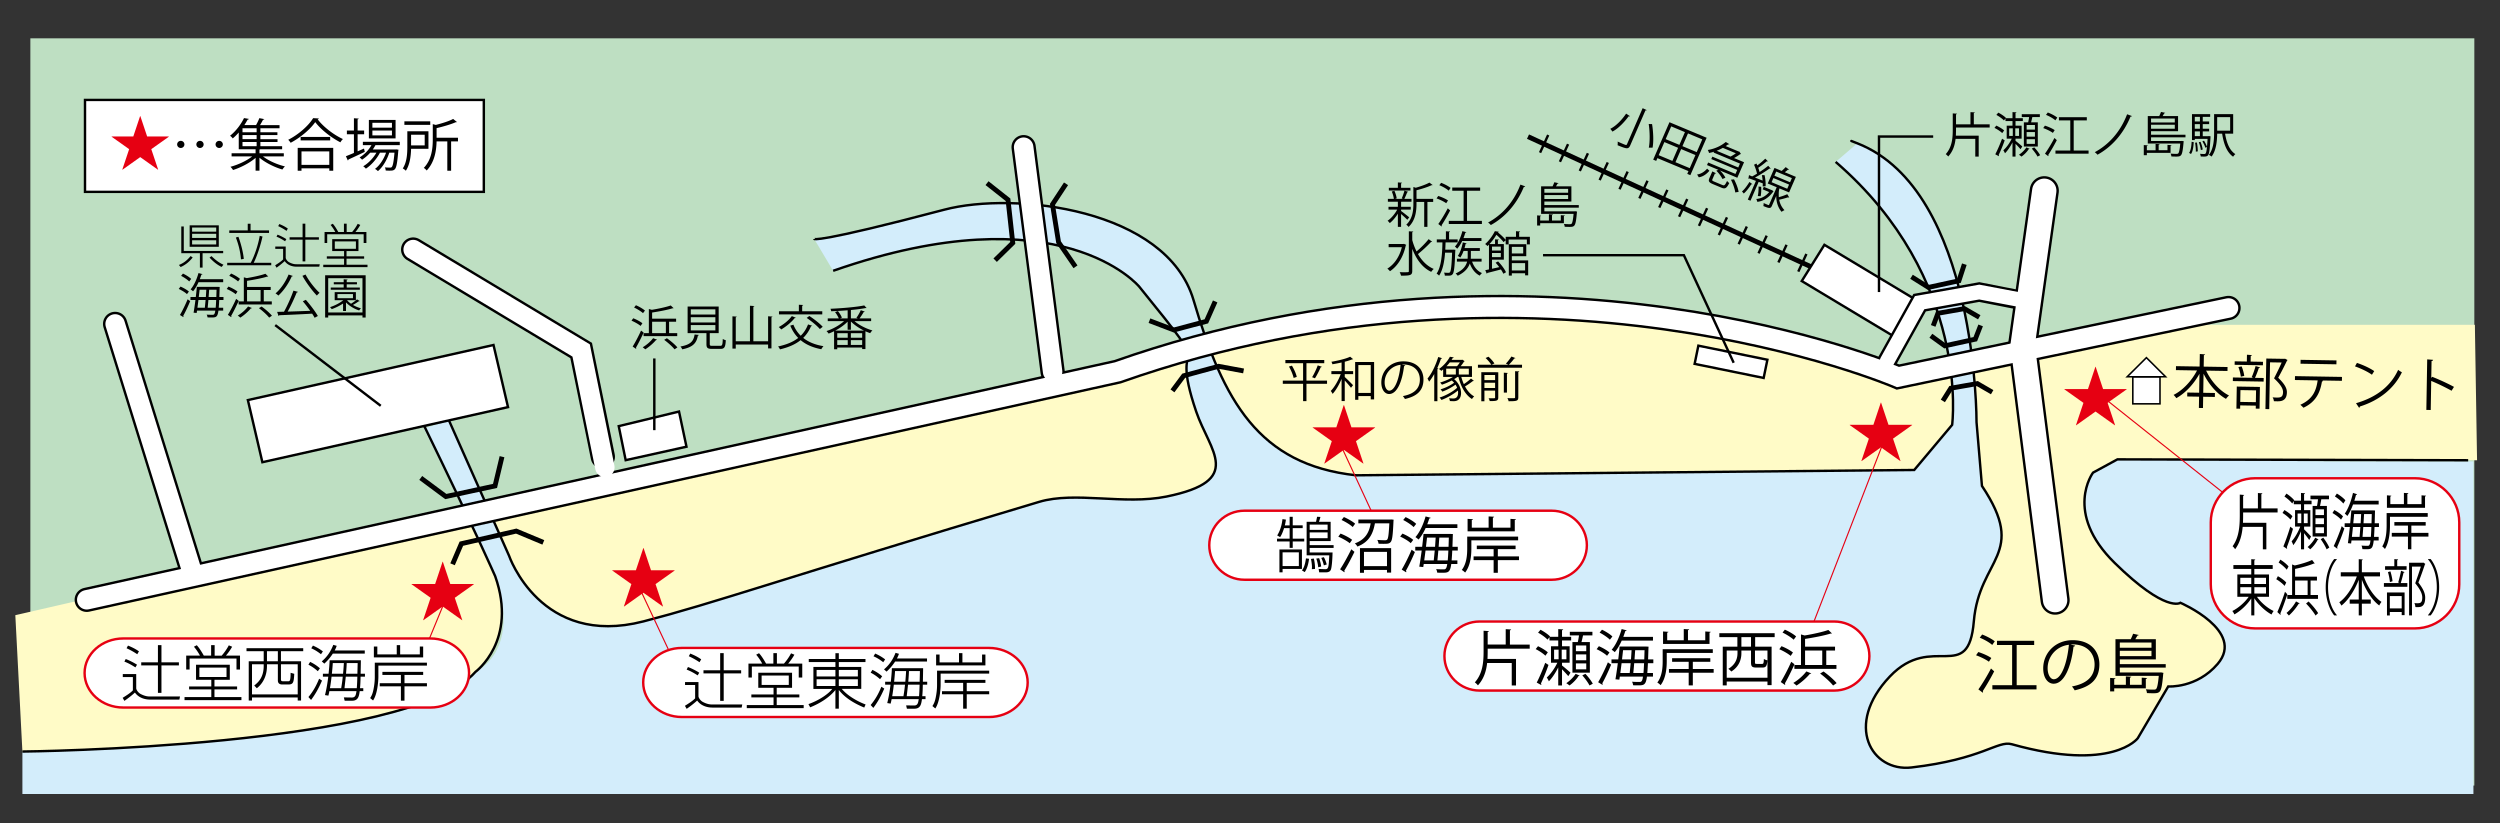 <svg xmlns="http://www.w3.org/2000/svg" width="650" height="214" xml:space="preserve"><rect width="100%" height="100%" fill="#333333" stroke="none"/><path fill="#BEDFC2" d="M7.893 9.964h635.434v194.284H7.893z"/><path fill="#D3EDFB" d="m606.543 119.956-56.008-.521-6.348 3.455s-7.744 10.359 5.639 23.48c13.388 13.118 17.085 10.355 17.085 10.355s16.997 7.328 9.688 15.885c-5.458 6.387-12.856 5.871-12.856 5.871l-7.926 13.466s-6.613 8.875-32.756 1.553c-3.699-1.036-7.526 3.887-26.069 6.042-10.389 1.209-17.611-11.048-5.634-23.651 11.024-11.601 20.427 2.244 21.836-14.33 1.413-16.571 14.092-17.264 2.117-35.216l-1.413-16.576s.303-60.234-30.994-72.508c-3.523-1.379 0 0 0 0l-5.635 4.833c35.219 30.385 30.29 68.368 30.29 68.368l-9.861 11.736-145.122 1.382c-25.359-2.763-34.517-19.335-42.267-45.577-7.008-23.732-46.494-28.313-64.811-23.477-33.497 8.84-33.815 7.595-33.815 7.595l4.933 8.288c59.18-20.718 79.603 4.144 79.603 4.144 21.84 26.932 7.014 9.574 14.794 32.455 3.525 10.359 12.681 17.958-7.744 22.1-11.042 2.238-23.727-1.429-33.111 1.383-66.927 20.022-84.661 25.795-102.855 31.072-23.812 6.905-34.277-15.463-34.277-15.463l-15.977-36.874-6.86 2.184c13.585 27.527 19.178 40.347 19.178 40.347 5.637 17.951-5.74 22.928-5.74 22.928C110.473 193.985 5.824 195.4 5.824 195.4v11.047h637.268v-86.491h-36.549z"/><path fill="#FFFBC7" d="M507.135 95.838c1.174 8.85.424 14.622.424 14.622L497.7 122.2l-145.124 1.38c-21.812-2.375-31.637-14.969-38.892-35.142l61.524-8.039 44.03-1.346s31.163 8.089 33.872 8.089c2.71 0 34.55 9.436 34.55 9.436l19.475-.74z"/><path fill="#FFFBC7" d="m644.034 119.669-93.501-.231-6.344 3.451s-7.746 10.361 5.635 23.481c13.388 13.119 17.087 10.358 17.087 10.358s16.999 7.324 9.686 15.884c-5.456 6.386-12.854 5.87-12.854 5.87l-7.924 13.464s-6.613 8.879-32.756 1.555c-3.701-1.035-7.53 3.885-26.072 6.044-10.39 1.207-17.612-11.05-5.631-23.653 11.024-11.601 20.425 2.246 21.836-14.33 1.41-16.571 14.092-17.262 2.113-35.218l-1.409-16.572s.034-6.929-1.142-16.567l58.226-8.76h72.481l.569 35.224zM308.611 90.998c1.22 3.041-2.278 2.244 2.399 16.009 3.527 10.361 12.685 17.956-7.742 22.098-11.044 2.242-23.727-1.425-33.111 1.383-66.927 20.024-84.512 26.342-102.855 31.074-26.77 6.907-34.958-17.101-34.958-17.101l-4.592-10.339 180.859-43.124zM5.824 195.4s100.447-.97 117.801-20.718c0 0 11.046-8.117 5.124-24.858 0 0-2.263-5.179-7.733-16.756L3.983 159.947 5.824 195.4z"/><path fill="none" d="M7.891 9.964h635.434v196.481H7.891z"/><path fill="#FFF" d="M22.1 25.981h103.693v23.902H22.1z"/><path fill="none" stroke="#000" stroke-width=".632" d="M22.1 25.981h103.693v23.902H22.1zM477.267 42.094c35.22 30.385 30.292 68.368 30.292 68.368l-9.859 11.736-145.122 1.382c-25.361-2.763-34.519-19.335-42.267-45.577-7.008-23.732-46.496-28.313-64.813-23.477-33.495 8.84-33.815 7.595-33.815 7.595"/><path fill="none" d="M7.891 9.964h635.434v196.481H7.891z"/><path fill="none" stroke="#000" stroke-width="1.264" d="m397.281 35.522 74.349 34.196"/><path fill="none" stroke="#000" stroke-width="5.054" stroke-dasharray="0.632,5.054" d="m401.187 37.261 70.443 32.457"/><path fill="#FFF" d="m468.455 73.073 5.885-9.419 25.827 15.517-5.893 9.42z"/><path fill="none" stroke="#000" stroke-width=".632" d="m494.276 88.591 5.891-9.42-25.825-15.519-5.889 9.421z"/><path fill="none" stroke="#000" stroke-width=".632" d="M482.903 37.261s-3.523-1.379 0 0c31.297 12.272 30.994 72.51 30.994 72.51l1.411 16.572c11.977 17.954-.702 18.645-2.113 35.218-1.411 16.574-10.813 2.729-21.838 14.33-11.978 12.604-4.757 24.858 5.634 23.651 18.543-2.155 22.368-7.078 26.069-6.044 26.143 7.326 32.756-1.553 32.756-1.553l7.924-13.464s7.4.518 12.858-5.871c7.312-8.557-9.688-15.885-9.688-15.885s-3.697 2.763-17.085-10.356c-13.383-13.12-5.639-23.479-5.639-23.479l6.346-3.455 91.194.233M216.615 70.409c59.18-20.718 79.603 4.144 79.603 4.144 21.84 26.932 7.014 9.574 14.792 32.455 3.527 10.359 12.683 17.958-7.742 22.1-11.042 2.238-23.727-1.429-33.111 1.383-66.927 20.022-84.512 26.34-102.855 31.072-26.771 6.905-34.958-17.099-34.958-17.099l-16.248-36.591M111.05 110.698s-15.844-30.886-1.065-.579c13.595 27.876 18.764 39.703 18.764 39.703 5.922 16.745-5.124 24.86-5.124 24.86C106.271 194.431 5.824 195.4 5.824 195.4"/><path fill="none" stroke="#000" stroke-width="6.318" stroke-linecap="round" d="m29.931 84.219 19.727 63.532"/><path fill="none" d="M7.891 9.964h635.434v196.481H7.891z"/><path fill="none" stroke="#000" stroke-width="6.318" stroke-linecap="round" d="M107.423 64.884 151.1 91.127l5.634 27.62M266.144 38.268l7.536 58.382M22.556 155.947h0L290.582 96.65c109.901-38.672 202.891 1.381 202.891 1.381l85.939-17.958"/><path fill="none" d="M7.891 9.964h635.434v196.481H7.891z"/><path fill="none" stroke="#FFF" stroke-width="5.054" stroke-linecap="round" d="m29.931 84.219 19.727 63.532M107.423 64.884 151.1 91.127l6.162 30.381M266.144 38.268l7.536 58.382"/><path fill="none" stroke="#000" stroke-width="7.581" stroke-linecap="round" d="m531.513 49.592-5.635 40.152 8.452 66.294"/><path fill="none" stroke="#000" stroke-width="5.054" stroke-linecap="round" d="m528.627 78.694-14.021-2.762-15.501 2.762-8.452 15.193"/><path fill="none" stroke="#FFF" stroke-width="6.318" stroke-linecap="round" d="m531.513 49.592-5.635 40.152 8.452 66.294"/><path d="m579.141 96.454-5.545-.093c1.26 2.713 3.496 5.247 5.953 6.467a4.393 4.393 0 0 0-.791.879c-2.363-1.325-4.479-3.781-5.832-6.541l-.084 4.959 3.039.051-.018 1.028-3.039-.051-.049 2.933-1.064-.018.051-2.933-3.086-.052.018-1.028 3.086.052.084-4.929c-1.49 2.712-3.705 5.049-6.021 6.341-.178-.26-.49-.644-.715-.844 2.408-1.185 4.729-3.687 6.098-6.355l-5.486-.092.018-1.028 6.139.103.055-3.266 1.367.099c-.018.105-.094.18-.309.207l-.051 2.979 6.201.104-.019 1.028zM585.432 98.072c.363-.78.795-2.043 1.023-2.902l1.164.353c-.031.09-.139.133-.32.146-.242.737-.641 1.82-1.002 2.57l2.264.038-.016.937-8.008-.135.016-.937 5.35.09-.471-.16zm2.943-4.004-.016.907-7.355-.124.016-.907 3.16.053.029-1.77 1.291.097c-.018.106-.109.18-.307.207l-.025 1.482 3.207.055zm-6.91 12.179.098-5.745 6.016.102-.096 5.655-.988-.017.014-.771-4.057-.068-.016.862-.971-.018zm1.355-10.987c.336.777.607 1.81.688 2.477l-.9.197c-.064-.667-.32-1.715-.627-2.506l.839-.168zm3.756 6.234-4.059-.068-.051 3.069 4.057.068.053-3.069zm7.528-8.237.662.344c-.018.076-.078.12-.139.149a87.328 87.328 0 0 1-2.295 4.468c1.613 1.554 2.279 2.7 2.26 3.789-.039 2.374-1.697 2.346-2.684 2.33-.229-.004-.473-.008-.699-.027a2.268 2.268 0 0 0-.332-1.004c.334.036.652.056.941.061 1.018.017 1.748-.016 1.771-1.407.018-.982-.709-2.053-2.34-3.593a74.524 74.524 0 0 0 1.984-4.111l-3.023-.051-.207 12.171-.988-.017.223-13.139 4.666.078.2-.041zM608.898 99.011l-5.137-.086.256.08c-.031.09-.139.164-.307.176-.457 2.806-1.531 5.298-4.813 6.831a8.014 8.014 0 0 0-.807-.77c3.188-1.459 4.104-3.561 4.5-6.337l-5.91-.1.016-1.013 12.219.206-.017 1.013zm-1.431-4.289-9.33-.157.018-1.013 9.33.157-.018 1.013zM612.805 94.358c1.572.525 3.381 1.342 4.492 2.132l-.594.943c-1.08-.79-2.859-1.622-4.4-2.176l.502-.899zm-.239 10.477c5.422-1.572 9.059-4.521 10.953-8.678.314.262.662.465.977.636-1.969 4.111-5.73 7.269-10.912 8.891a.486.486 0 0 1-.219.344l-.799-1.193zM637.408 101.593a54.971 54.971 0 0 0-5.291-2.554l-.129 7.559-1.139-.02.223-13.138 1.533.116c-.018.167-.141.271-.4.312l-.076 4.415.234-.314c1.768.681 4.105 1.763 5.67 2.621l-.625 1.003z"/><path fill="#E60012" d="M38.258 35.488h5.629v.063l-4.551 3.231 1.785 5.328-.048.016-4.616-3.279-4.616 3.279-.048-.016 1.785-5.328-4.551-3.231v-.063h5.629l1.769-5.296h.064l1.769 5.296z"/><path d="M47.948 37.549c0 .515-.42.926-.945.926s-.945-.411-.945-.926c0-.514.42-.926.945-.926a.93.93 0 0 1 .945.926zm4.995 0c0 .515-.42.926-.945.926a.931.931 0 0 1-.945-.926c0-.514.42-.926.945-.926.555 0 .945.441.945.926zm4.995 0c0 .515-.42.926-.945.926s-.945-.411-.945-.926c0-.514.42-.926.945-.926.555 0 .945.441.945.926zM73.789 40.664h-5.415c1.47 1.146 3.735 2.131 5.715 2.601-.225.191-.51.558-.66.808-2.025-.573-4.41-1.749-5.97-3.071v3.365h-1.005v-3.321c-1.545 1.337-3.899 2.542-5.865 3.159a4.03 4.03 0 0 0-.675-.837c1.935-.515 4.2-1.543 5.655-2.704h-5.354v-.823h6.239v-1.029h-4.379v-4.364c-.465.529-.99 1.058-1.56 1.542-.165-.235-.48-.558-.705-.69 1.71-1.367 2.955-3.188 3.63-4.599l1.26.206c-.03.103-.12.176-.315.191-.24.441-.525.926-.855 1.425h3.045c.315-.558.66-1.278.855-1.807l1.29.25c-.03.103-.135.147-.33.162-.195.397-.495.926-.78 1.396h5.07v.823H67.7v1.043h4.425v.735H67.7v1.058h4.455v.734H67.7v1.087h5.655v.808h-5.67a.558.558 0 0 1-.225.074v.955h6.33v.823zm-7.065-6.274v-1.043h-3.675v1.043h3.675zm0 1.793v-1.058h-3.675v1.058h3.675zm-3.675.734v1.087h3.675v-1.087h-3.675zM82.905 30.804c-.045.132-.15.191-.315.221 1.485 1.969 4.215 4.056 6.57 5.128-.24.221-.495.559-.66.853-2.385-1.22-5.1-3.335-6.54-5.261-1.245 1.822-3.765 3.982-6.39 5.378a4.948 4.948 0 0 0-.63-.779c2.669-1.352 5.28-3.659 6.479-5.628l1.486.088zM77.4 44.396v-5.951h9.24v5.951h-1.02v-.632h-7.23v.632h-.99zm.765-8.787h7.68v.896h-7.68v-.896zm7.455 3.747h-7.23v3.512h7.229v-3.512zM92.98 39.356l1.65-.735c.03.088.06.176.21.867a244.507 244.507 0 0 1-4.245 1.983.28.28 0 0 1-.165.25l-.495-1.102c.57-.22 1.29-.514 2.084-.852v-4.864h-1.83v-.956h1.83v-3.203l1.245.088c-.015.103-.09.162-.285.191v2.924h1.695v.956H92.98v4.453zm10.965-1.616h-6.33a9.848 9.848 0 0 1-.69 1.117h5.925l.21-.015.555.088-.06.294c-.255 3.188-.495 4.35-.9 4.776-.36.367-.735.367-1.515.367-.255 0-.555-.015-.854-.029-.015-.25-.09-.603-.225-.823.585.059 1.11.059 1.335.059.225 0 .345-.015.465-.147.27-.279.495-1.264.705-3.732h-1.35c-.57 1.822-1.71 3.791-2.955 4.791-.195-.191-.495-.441-.765-.573 1.215-.852 2.295-2.557 2.88-4.217h-1.59c-.795 1.587-2.265 3.262-3.66 4.159a3.526 3.526 0 0 0-.69-.632c1.275-.706 2.625-2.116 3.435-3.527h-1.62a9.749 9.749 0 0 1-2.115 1.822 6.139 6.139 0 0 0-.645-.588 8.876 8.876 0 0 0 3.09-3.188h-2.235v-.867h9.6v.865zm-1.095-6.553v4.79h-6.944v-4.79h6.944zm-.945 2.013v-1.264H96.82V33.2h5.085zm0 2.012v-1.278H96.82v1.278h5.085zM111.396 38.695h-4.515c-.045 1.807-.3 4.1-1.365 5.701-.15-.176-.555-.485-.795-.603 1.08-1.616 1.185-3.894 1.185-5.613v-4.055h5.49v4.57zm.465-7.141v.911h-6.72v-.911h6.72zm-1.44 3.482h-3.54v2.763h3.54v-2.763zm8.655.779v.955h-1.785v7.626h-.99V36.77h-2.79c-.06 2.336-.48 5.364-2.58 7.568-.135-.221-.495-.544-.75-.676 2.1-2.204 2.34-5.172 2.34-7.464v-3.923l.78.206c1.665-.426 3.479-.984 4.515-1.558l.975.793c-.06.059-.165.088-.3.059-1.215.543-3.18 1.117-4.979 1.542v2.498h5.564z"/><path fill="#E60012" d="M117.069 151.832h6.142v.069l-4.966 3.525 1.948 5.813-.053.017-5.036-3.576-5.036 3.576-.053-.017 1.948-5.813-4.966-3.525v-.069h6.142l1.93-5.777h.07l1.93 5.777zM169.263 148.271h6.142v.069l-4.966 3.525 1.948 5.813-.053.017-5.036-3.576-5.036 3.576-.053-.017 1.948-5.813-4.966-3.525v-.069h6.142l1.93-5.777h.07l1.93 5.777zM351.375 111.107h6.143v.069l-4.967 3.525 1.947 5.813-.053.017-5.035-3.576-5.037 3.576-.053-.017 1.949-5.813-4.967-3.525v-.069h6.143l1.93-5.778h.07l1.93 5.778zM491.012 110.452h6.143v.069l-4.967 3.525 1.947 5.813-.053.017-5.035-3.576-5.037 3.576-.053-.017 1.949-5.813-4.967-3.525v-.069h6.143l1.93-5.778h.07l1.93 5.778zM546.803 101.15h6.143v.069l-4.967 3.525 1.947 5.813-.053.017-5.035-3.577-5.037 3.577-.053-.017 1.949-5.813-4.967-3.525v-.069h6.143l1.93-5.778h.07l1.93 5.778z"/><path fill="none" d="M7.891 9.964h635.434v196.481H7.891z"/><path fill="#FFF" d="M160.872 110.797 176.546 107l1.938 9.147-15.807 3.498z"/><path fill="none" stroke="#000" stroke-width=".632" d="m162.677 119.645-1.805-8.85L176.546 107l1.938 9.146z"/><path d="M164.643 82.753c.837.311 1.864.87 2.384 1.293l-.469.697c-.507-.436-1.534-1.02-2.371-1.368l.456-.622zm-.152 7.35c.622-.995 1.534-2.699 2.181-4.154l.672.51c-.608 1.343-1.407 2.935-1.991 3.917.051.05.063.112.063.174 0 .05-.013.1-.051.149l-.874-.596zm.849-10.745c.824.348 1.839.933 2.346 1.393l-.507.671c-.495-.46-1.497-1.082-2.321-1.467l.482-.597zm5.491 8.967c-.025.074-.14.112-.267.087-.735.871-1.838 1.815-2.79 2.413a7.443 7.443 0 0 0-.672-.535c.951-.547 2.029-1.468 2.713-2.363l1.016.398zm-2.13-1.717V80.34l.773.211c1.801-.299 3.779-.722 4.92-1.132l.735.696c-.025.038-.076.05-.14.05-.038 0-.063 0-.101-.012-1.319.41-3.437.821-5.338 1.106v1.592h6.238v.796h-1.826v2.96h2.118v.796h-8.75v-.796h1.371zm4.425-2.96h-3.576v2.96h3.576v-2.96zm2.257 7.176c-.545-.696-1.711-1.741-2.701-2.462l.71-.423c.977.684 2.156 1.691 2.727 2.388l-.736.497zM181.723 87.081c-.013.087-.114.149-.266.162-.342 1.778-1.078 2.984-4.07 3.582a2.582 2.582 0 0 0-.469-.734c2.739-.485 3.423-1.455 3.677-3.122l1.128.112zm2.815 2.4c0 .361.102.436.685.436h2.016c.533 0 .634-.236.685-1.803.19.149.558.286.786.348-.102 1.803-.342 2.251-1.408 2.251h-2.155c-1.167 0-1.471-.261-1.471-1.231v-2.86h-4.895v-6.927h8.077v6.927h-2.32v2.859zm-4.933-9.053v1.355h6.391v-1.355h-6.391zm0 2.039v1.368h6.391v-1.368h-6.391zm0 2.052v1.393h6.391v-1.393h-6.391zM199.704 82.231l1.128.075c-.013.087-.089.149-.253.174v8.108h-.875v-1.007h-8.407v1.057h-.862v-8.395l1.116.075c-.013.087-.076.149-.253.174v6.243h3.69v-9.24l1.141.075c-.013.087-.089.149-.254.174v8.991h3.83v-6.504zM206.285 84.419a8.31 8.31 0 0 0 1.902 2.873c.824-.796 1.458-1.766 1.902-2.947l1.065.348c-.025.074-.14.124-.292.112a8.868 8.868 0 0 1-2.029 3.047c1.356 1.082 3.119 1.803 5.275 2.151-.19.187-.444.56-.571.796-2.206-.423-3.981-1.194-5.376-2.363-1.407 1.131-3.208 1.89-5.363 2.4a4.125 4.125 0 0 0-.495-.758c2.105-.448 3.867-1.144 5.237-2.214-.875-.883-1.56-1.952-2.067-3.196l.812-.249zm.608-1.815c-.038.1-.152.112-.279.1-.875 1.106-2.257 2.226-3.5 2.959a4.318 4.318 0 0 0-.634-.634c1.205-.634 2.6-1.729 3.398-2.848l1.015.423zm6.899-1.679v.821h-11.26v-.821h5.173v-1.691l1.116.062c-.013.087-.076.149-.254.174v1.455h5.225zm-.635 4.626c-.685-.833-2.181-2.052-3.423-2.897l.697-.498c1.217.796 2.739 1.978 3.474 2.811l-.748.584zM226.497 83.5h-4.324c1.192 1.032 3.043 1.965 4.654 2.413-.203.174-.444.497-.583.708a15.602 15.602 0 0 1-1.23-.485v4.626h-.85v-.398h-6.479v.448h-.824v-4.701c-.482.249-.963.46-1.42.622-.127-.187-.368-.498-.558-.659 1.572-.498 3.386-1.493 4.565-2.574h-4.235v-.721h2.866c-.19-.473-.583-1.145-.963-1.629l.735-.273c.431.522.875 1.231 1.04 1.716l-.482.187h1.978v-2.102c-1.42.112-2.903.199-4.273.249a2.907 2.907 0 0 0-.19-.647c3.056-.137 6.771-.448 8.774-.871l.621.672c-.025.025-.063.025-.114.025-.038 0-.089 0-.14-.013-1.002.199-2.358.373-3.83.51v2.177h1.801c-.14-.063-.279-.112-.368-.149.393-.535.888-1.393 1.141-1.99l1.027.373c-.038.075-.127.112-.267.112-.279.473-.71 1.157-1.09 1.654h3.018v.72zm-6.112.124c-.849.871-2.028 1.704-3.233 2.338h7.494c-1.268-.622-2.536-1.48-3.411-2.375v2.139h-.85v-2.102zm.026 4.19v-1.181h-2.726v1.181h2.726zm-2.726.623v1.244h2.726v-1.244h-2.726zm6.479-.623v-1.181h-2.942v1.181h2.942zm-2.942 1.866h2.942v-1.244h-2.942v1.244zM345.031 98.962v.833h-5.352v4.502h-.875v-4.502h-5.275v-.833h5.275v-4.527H334.2v-.833h10.107v.833h-4.629v4.527h5.353zm-8.685-.696c-.166-.783-.672-2.014-1.219-2.959l.773-.236c.559.92 1.104 2.139 1.256 2.922l-.81.273zm7.328-2.91c-.037.087-.127.112-.279.125-.367.845-1.002 2.102-1.508 2.873l-.736-.286c.494-.796 1.129-2.126 1.459-3.072l1.064.36zM348.811 94.249c-.787.174-1.611.336-2.385.46a2.284 2.284 0 0 0-.266-.646c1.775-.311 3.805-.783 4.881-1.318l.787.647c-.051.037-.076.037-.254.037-.52.224-1.191.436-1.939.622v2.437h2.18v.784h-2.18v.746a49.03 49.03 0 0 1 2.154 2.126l-.531.684c-.305-.423-1.053-1.269-1.623-1.903v5.36h-.824v-5.77c-.635 1.505-1.496 3.009-2.334 3.893a3.738 3.738 0 0 0-.48-.759c.963-.982 2.002-2.761 2.586-4.377h-2.422v-.784h2.65v-2.239zm3.525-.137h4.932v9.737h-.875v-.871h-3.221v.97h-.836v-9.836zm.836 8.059h3.221v-7.25h-3.221v7.25zM365.369 95.008a.328.328 0 0 1-.316.199c-.457 3.868-1.775 7.238-3.881 7.238-1.064 0-2.027-1.044-2.027-3.009 0-2.985 2.371-5.484 5.705-5.484 3.664 0 5.25 2.276 5.25 4.701 0 2.96-1.75 4.39-4.818 5.086a4.831 4.831 0 0 0-.533-.759c2.916-.547 4.414-1.94 4.414-4.291 0-2.052-1.346-3.917-4.313-3.917-.127 0-.266.012-.381.025l.9.211zm-1.217-.162c-2.561.311-4.146 2.388-4.146 4.564 0 1.331.584 2.164 1.191 2.164 1.535 0 2.639-3.321 2.955-6.728zM372.902 97.246c-.418.734-.861 1.418-1.332 1.99-.088-.199-.291-.622-.418-.808 1.09-1.293 2.143-3.458 2.789-5.609l1.002.311c-.037.087-.127.137-.291.137a24.193 24.193 0 0 1-.977 2.462l.291.087c-.025.087-.088.137-.24.162v8.332h-.824v-7.064zm7.037.759c.178.646.393 1.281.66 1.865a14.8 14.8 0 0 0 1.863-1.455l.748.609c-.051.05-.152.062-.266.05a19.497 19.497 0 0 1-2.041 1.393c.607 1.145 1.406 2.064 2.383 2.599-.189.162-.443.46-.57.684-1.725-1.069-2.904-3.233-3.525-5.745h-.254a7.843 7.843 0 0 1-.861.572c1.268 1.057 1.801 2.475 1.801 3.606 0 1.269-.621 2.126-1.902 2.126-.279 0-.646-.012-1.014-.037a1.882 1.882 0 0 0-.217-.734c.418.05.813.063 1.066.063.328 0 .57-.025.811-.211.305-.211.482-.684.482-1.281 0-.174-.014-.373-.051-.572-1.143.97-2.854 1.927-4.273 2.45a2.92 2.92 0 0 0-.494-.622c1.559-.485 3.5-1.542 4.564-2.549a4.506 4.506 0 0 0-.418-.809c-.939.696-2.32 1.43-3.438 1.816-.102-.174-.291-.448-.455-.597 1.152-.323 2.637-1.032 3.523-1.716a5.165 5.165 0 0 0-.596-.584c-.824.436-1.736.821-2.561 1.095a4.936 4.936 0 0 0-.469-.56c1.09-.324 2.357-.846 3.322-1.455h-2.537V96.04a6.717 6.717 0 0 1-.482.385 2.098 2.098 0 0 0-.621-.473c1.344-.933 2.334-2.201 2.854-3.196l1.002.162c-.014.087-.09.149-.254.149a6.441 6.441 0 0 1-.305.497h2.436c.215 0 .24 0 .355-.05l.621.398a.246.246 0 0 1-.178.087 8.77 8.77 0 0 1-.875 1.206h2.941v2.798h-2.775zm-3.929-2.151v1.517h2.51v-1.517h-2.51zm2.814-.647c.254-.273.533-.634.748-.982h-2.625c-.254.323-.533.659-.836.982h2.713zm3.069 2.164v-1.517h-2.6v1.517h2.6zM394.014 93.093c-.051.074-.139.112-.291.099a13.988 13.988 0 0 1-1.42 1.642h3.424v.771h-11.463v-.771h3.475c-.305-.498-.926-1.231-1.484-1.753l.748-.336c.584.51 1.242 1.244 1.547 1.753l-.748.336h4.412l-.684-.298a12.377 12.377 0 0 0 1.434-1.841l1.05.398zm-4.895 3.68v.013h.432v6.541c0 .883-.418.958-2.219.958a3.432 3.432 0 0 0-.291-.746c.277.013.557.013.785.013.9 0 .9 0 .9-.236v-1.766h-2.777v2.773h-.811v-7.549h3.981zm-.392.734h-2.777v1.331h2.777v-1.331zm-2.778 3.37h2.777v-1.368h-2.777v1.368zm5.047-3.979 1.066.075c-.014.075-.09.137-.254.162v4.937h-.813v-5.174zm3.766 6.379c0 .97-.393 1.045-2.523 1.045-.037-.236-.189-.584-.316-.809.469.013.914.025 1.23.025.697 0 .773 0 .773-.261v-6.765l1.09.05c-.025.087-.088.162-.254.174v6.541z"/><path fill="none" d="M7.891 9.964h635.434v196.481H7.891z"/><path d="M423.775 30.195c-.063.082-.164.094-.316.03-.984 1.345-2.595 3.144-4.229 3.988a6.113 6.113 0 0 0-.557-.719c1.61-.786 3.146-2.508 4.119-3.953l.983.654zm3.315-2.073 1.05.506c-.052.086-.146.114-.315.058l-3.966 9.124c-.259.594-.527.765-.983.737-.475-.05-1.208-.33-2.305-.788.041-.253.061-.678.014-.953.521.23 1.018.452 1.391.608.816.341.91.38 1.05.06l4.064-9.352zm1.601 10.274c.306-1.493.292-4.066-.025-6.157l.872.026c.339 2.074.43 4.625.131 6.135l-.978-.004zM434.059 31.777l9.663 4.038-4.229 9.729-.805-.336.313-.72-8.076-3.375-.313.72-.782-.327 4.229-9.729zm-1.321 5.163-1.481 3.407 3.57 1.492 1.481-3.407-3.57-1.492zm5.345-2.589-3.57-1.492-1.441 3.315 3.57 1.492 1.441-3.315zm-2.462 7.819 3.712 1.552 1.481-3.407-3.712-1.551-1.481 3.406zm5.526-2.621 1.441-3.315-3.712-1.551-1.441 3.315 3.712 1.551zM444.45 44.401c-.711.812-1.604 1.532-2.764 1.696l-.443-.726c1.055-.14 1.959-.762 2.605-1.519l.602.549zm1.093-4.732.094-.217c-.413.125-.85.24-1.298.322-.038-.231-.19-.579-.322-.782 1.982-.307 3.652-1.202 4.684-2.082l.935.579c-.059.07-.165.094-.306.035-.2.146-.407.302-.641.461l3.385 1.415.148.008.438.642a.315.315 0 0 1-.203.024c-.429.32-1.024.706-1.602 1.019l2.603 1.088-1.755 4.036-4.506-1.883c.589.583 1.159 1.334 1.408 1.871l-.77.341c-.26-.608-.948-1.531-1.596-2.167l.537-.221-2.952-1.234.294-.675 7.107 2.971.452-1.041-6.745-2.819.273-.629 6.745 2.819.442-1.018-6.849-2.863zm-.317 6.948c-.13.297-.045.386.551.635l2.043.854c.502.21.664.088 1.223-1.069.113.182.38.428.569.562-.704 1.367-1.093 1.597-2.016 1.211l-2.171-.907c-1.132-.473-1.318-.807-.975-1.596l.755-1.738.968.471c-.047.076-.131.108-.292.068l-.655 1.509zm4.717-5.905c.441-.221.955-.546 1.379-.856l-3.385-1.414c-.478.273-1.019.534-1.601.763l3.607 1.507zm1.218 9.318c-.094-.864-.577-2.255-1.115-3.304l.802-.097c.546 1.025 1.08 2.396 1.187 3.266l-.874.135zM455.63 47.884c-.064.054-.154.071-.282.017-.585.903-1.331 1.889-1.976 2.417-.118-.171-.325-.393-.453-.541.616-.499 1.339-1.494 1.943-2.47l.768.577zm3.15-2.358c.219.956.347 2.185.267 2.908l-.761.034c.032-.23.038-.498.031-.798-.36-.124-.716-.258-1.064-.376l-2.127 4.893-.7-.292 2.112-4.859c-.663-.251-1.256-.471-1.733-.644-.047.075-.136.091-.228.08l.162-.945.817.342c.392-.201.813-.443 1.261-.716-.131-.677-.445-1.605-.769-2.321l.623-.32c.071.151.15.319.224.499a19.107 19.107 0 0 0 2.077-1.765l.68.688c-.064.055-.161.055-.29 0-.581.514-1.502 1.237-2.224 1.691.148.387.269.775.347 1.105a25.454 25.454 0 0 0 2.251-1.627l.653.719c-.06.042-.172.05-.301-.005-1.018.724-2.544 1.694-3.793 2.348l1.988.79a11.844 11.844 0 0 0-.197-1.42l.694-.009zm1.984 3.909.358.38a.194.194 0 0 1-.126.068c-1.2 1.62-2.622 2.444-4.107 2.594-.035-.204-.161-.581-.269-.747 1.234-.079 2.409-.655 3.373-1.793l-1.693-.707.289-.663 2.031.849.144.019zm-2.851-.867c.045.815-.006 1.822-.144 2.454-.159-.013-.324-.014-.747-.056.159-.622.232-1.646.203-2.468l.688.07zm4.755.42c-.224.515-.22 1.678-.177 2.277.749-.2 1.628-.509 2.202-.782.388.662.456.758.509.861-.061.042-.176.021-.282-.049-.612.203-1.573.477-2.33.633a5.25 5.25 0 0 0 1.373 2.709c-.204.09-.566.29-.757.44-1.063-1.269-1.384-2.78-1.388-4.134l-1.113 2.561c-.338.777-.695.709-2.236.065.066-.215.081-.534.077-.778a57.11 57.11 0 0 0 1.174.503c.156.053.207.033.262-.093l1.963-4.516-2.335-.976 1.76-4.047 1.868.78c.367-.306.774-.702 1.041-.997l.875.65c-.054.059-.154.07-.282.017-.222.191-.524.443-.829.667l2.883 1.205-1.76 4.047-2.498-1.043zm-1.584-2.702-.473 1.086 4.073 1.702.473-1.086-4.073-1.702zm.73-1.681-.467 1.075 4.073 1.702.467-1.075-4.073-1.702z"/><path fill="none" d="M7.891 9.964h635.434v196.481H7.891z"/><path d="M508.564 33.152v.522c0 .535-.014 1.069-.039 1.592h5.936v5.447h-.889v-4.614h-5.123c-.189 1.667-.684 3.258-1.914 4.589-.152-.187-.443-.485-.646-.609 1.648-1.828 1.826-4.153 1.826-6.404v-4.191l1.104.075c-.014.087-.076.149-.254.162v2.599h3.754v-3.16l1.127.062c-.012.087-.076.149-.254.174v2.922h4.121v.833h-8.749zM519.039 32.655c.723.335 1.609.858 2.041 1.268l-.508.684c-.418-.423-1.279-.995-2.016-1.355l.483-.597zm-.268 7.461c.521-.982 1.244-2.637 1.764-4.054l.684.435c-.455 1.318-1.102 2.86-1.572 3.793a.39.39 0 0 1 .076.211c0 .038 0 .075-.025.112l-.927-.497zm5.264-3.507c.469.36 1.508 1.231 1.762 1.479l-.457.709a25.291 25.291 0 0 0-1.305-1.405v3.32h-.787v-3.706c-.545 1.094-1.281 2.188-1.953 2.848a4.379 4.379 0 0 0-.43-.784c.773-.659 1.674-1.902 2.193-3.021h-1.318v-3.383h1.508v-1.194h-1.826v-.671l-.406.51c-.404-.448-1.254-1.044-1.965-1.43l.508-.597c.709.36 1.559.933 1.979 1.368l-.064.075h1.775v-1.58l1.027.063c-.014.087-.076.149-.24.174v1.343h1.9v.746h-1.9v1.194h1.584v3.383h-1.584v.559zm-1.648-3.246v1.978h.938v-1.978h-.938zm2.56 1.978v-1.978h-.977v1.978h.977zm2.752 3.332a.392.392 0 0 1-.229.1c-.367.622-1.18 1.467-1.889 1.94a4.472 4.472 0 0 0-.66-.473c.748-.472 1.547-1.281 1.939-1.915l.839.348zm-1.496-6.864h1.115c.102-.411.189-.92.254-1.368h-1.914v-.746h4.703v.746h-1.953c-.088.398-.201.92-.328 1.368h1.75v6.28h-3.627v-6.28zm2.879 1.878v-1.181h-2.156v1.181h2.156zm0 1.853v-1.206h-2.156v1.206h2.156zm0 1.865v-1.219h-2.156v1.219h2.156zm.672 3.308c-.279-.572-.926-1.442-1.496-2.077l.646-.311c.582.609 1.242 1.468 1.533 2.027l-.683.361zM531.68 32.667c.875.273 1.979.759 2.537 1.169l-.471.721c-.545-.41-1.623-.945-2.51-1.256l.444-.634zm.013 7.288c.697-.97 1.725-2.649 2.459-4.079l.621.56c-.672 1.318-1.584 2.885-2.23 3.855.037.063.063.112.063.162a.201.201 0 0 1-.063.149l-.85-.647zm.735-10.708c.863.323 1.928.883 2.461 1.331l-.494.709c-.521-.473-1.561-1.069-2.436-1.417l.469-.623zm6.734 9.887h3.867v.821h-8.609v-.821h3.854v-7.835h-2.955v-.82h7.254v.82h-3.41v7.835zM554.289 30.167c-.063.125-.203.162-.355.149-1.926 4.664-5.059 7.972-8.584 9.912a4.03 4.03 0 0 0-.709-.659c3.447-1.865 6.592-5.074 8.406-9.862l1.242.46zM564.344 39.743h-6.162v.609h-.799v-2.637l1.039.075c-.012.087-.076.137-.24.162v1.107h2.27v-1.642l1.053.062c-.014.087-.088.149-.254.174v1.405h2.295v-1.393l1.053.075c-.012.075-.076.137-.254.162v1.841zm3.881-4.042h-8.953v.958h7.838l.189-.025.482.099c-.014.063-.025.162-.051.236-.191 2.226-.369 3.097-.711 3.433-.254.249-.52.311-1.242.311-.33 0-.762-.012-1.217-.037a1.955 1.955 0 0 0-.217-.746c.66.075 1.307.075 1.521.075.242 0 .355-.025.469-.112.217-.211.381-.908.533-2.574h-8.445v-7.15h2.98c.178-.361.355-.771.457-1.07l1.09.236c-.025.075-.113.125-.254.125-.102.199-.254.46-.406.709h4.008v3.942h-7.025v.92h8.953v.67zm-2.778-4.887h-6.176v1.02h6.176v-1.02zm-6.176 2.649h6.176v-1.032h-6.176v1.032zM570.367 36.958c-.063 1.144-.203 2.388-.709 3.084l-.494-.286c.455-.659.607-1.791.658-2.897l.545.099zm3.969-1.58.406.063-.012.249c-.178 3.208-.318 4.315-.646 4.688-.242.273-.496.335-1.066.335-.24 0-.531-.012-.824-.025-.025-.211-.088-.51-.203-.696.482.038.914.05 1.092.05.367 0 .557-.05.734-1.815l-.432.187c-.125-.46-.455-1.157-.773-1.667l.432-.162a8.09 8.09 0 0 1 .762 1.567h.012a58.31 58.31 0 0 0 .152-2.052h-3.322v.324h-.734V29.67h4.729v.721h-1.928v1.194h1.662v.684h-1.662v1.207h1.662v.684h-1.662v1.244h1.445l.176-.026zm-2.357-4.987h-1.332v1.194h1.332v-1.194zm0 3.085v-1.207h-1.332v1.207h1.332zm-1.333.683v1.244h1.332v-1.244h-1.332zm.266 5.273c.025-.634-.063-1.58-.189-2.326l.469-.062c.152.734.242 1.691.229 2.313l-.509.075zm1.219-2.562c.279.634.506 1.468.57 2.015l-.482.125c-.051-.547-.279-1.393-.531-2.04l.443-.1zm8.494-2.114h-2.104c.393 2.4 1.18 4.377 2.676 5.31-.191.149-.457.46-.584.684-1.623-1.144-2.447-3.283-2.854-5.994h-1.293c-.025 1.89-.24 4.328-1.459 5.957-.139-.137-.494-.348-.684-.435 1.23-1.642 1.344-3.992 1.344-5.82V29.67h4.957v5.086zm-.785-4.302h-3.373v3.519h3.373v-3.519z"/><path fill="#FFF" d="M476.885 179.549c5.062 0 9.157-4.019 9.157-8.976 0-4.959-4.096-8.979-9.157-8.979h-92.173c-5.058 0-9.161 4.02-9.161 8.979 0 4.957 4.104 8.976 9.161 8.976h92.173z"/><path fill="none" stroke="#E60012" stroke-width=".632" d="M476.885 179.549c5.062 0 9.157-4.019 9.157-8.976 0-4.959-4.096-8.979-9.157-8.979h-92.173c-5.058 0-9.161 4.02-9.161 8.979 0 4.957 4.104 8.976 9.161 8.976h92.173z"/><path d="M386.797 168.643v.662c0 .678-.016 1.355-.049 2.018h7.414v6.903h-1.109v-5.848h-6.398c-.238 2.112-.855 4.13-2.393 5.816-.189-.236-.555-.615-.807-.772 2.059-2.317 2.279-5.265 2.279-8.117v-5.313l1.379.095c-.016.11-.096.189-.316.205v3.294h4.688v-4.004l1.41.079c-.016.11-.096.189-.316.221v3.704h5.146v1.057h-10.928zM399.883 168.012c.902.426 2.012 1.088 2.549 1.607l-.633.867c-.523-.536-1.6-1.261-2.52-1.718l.604-.756zm-.334 9.457c.65-1.245 1.553-3.341 2.203-5.139l.854.552c-.568 1.671-1.377 3.626-1.963 4.808a.507.507 0 0 1 .096.269c0 .047 0 .095-.033.142l-1.157-.632zm6.574-4.445c.586.457 1.885 1.561 2.201 1.875l-.57.898c-.316-.394-1.045-1.182-1.631-1.78v4.208h-.982v-4.697c-.682 1.388-1.6 2.774-2.439 3.609a5.465 5.465 0 0 0-.539-.992c.967-.836 2.092-2.412 2.74-3.831h-1.646v-4.287h1.885v-1.513h-2.281v-.852l-.506.646c-.508-.567-1.568-1.324-2.455-1.813l.633-.757c.887.457 1.949 1.182 2.471 1.733l-.078.095h2.217v-2.002l1.283.079c-.016.11-.096.189-.301.221v1.702h2.375v.946h-2.375v1.513h1.979v4.287h-1.979v.712zm-2.059-4.114v2.506h1.172v-2.506h-1.172zm3.2 2.506v-2.506h-1.221v2.506h1.221zm3.435 4.225a.483.483 0 0 1-.285.126c-.459.788-1.473 1.86-2.359 2.459a5.474 5.474 0 0 0-.824-.599c.936-.6 1.934-1.624 2.424-2.428l1.044.442zm-1.869-8.702h1.395c.127-.52.238-1.166.316-1.733h-2.391v-.946h5.875v.946h-2.439c-.109.504-.252 1.166-.41 1.733h2.186v7.96h-4.531v-7.96zm3.596 2.381v-1.498h-2.691v1.498h2.691zm0 2.349v-1.529h-2.691v1.529h2.691zm0 2.364v-1.545h-2.691v1.545h2.691zm.84 4.193c-.348-.725-1.156-1.828-1.869-2.632l.809-.395c.729.772 1.551 1.86 1.916 2.569l-.856.458zM415.709 168.012c.98.41 2.17 1.104 2.756 1.64l-.635.851c-.555-.552-1.727-1.261-2.709-1.718l.588-.773zm-.191 9.363c.744-1.246 1.791-3.374 2.535-5.171l.84.6c-.682 1.687-1.617 3.656-2.297 4.854a.46.46 0 0 1 .094.252c0 .063-.016.11-.047.158l-1.125-.693zm3.056-11.05c-.555-.567-1.709-1.355-2.676-1.845l.617-.756c.967.457 2.139 1.182 2.709 1.765l-.65.836zm11.293 6.1h-1.408a59.033 59.033 0 0 1-.16 2.554h1.475v.946h-1.568c-.285 2.206-.824 2.27-2.344 2.27-.381 0-.824 0-1.252-.031-.031-.269-.127-.679-.285-.915.871.063 1.646.063 2.012.063.523 0 .697-.41.84-1.387h-6.02l-.127.788-1.014-.095c.191-1.104.412-2.617.619-4.193h-1.648v-.977h1.758c.143-1.167.27-2.333.35-3.342h6.969l.57.031c-.016.095-.016.236-.031.331l-.096 2.979h1.361v.978zm-.094-5.863h-8.125c-.523 1.166-1.141 2.223-1.807 2.995a8.095 8.095 0 0 0-.809-.631c1.078-1.214 2.027-3.31 2.598-5.375l1.299.347c-.031.11-.143.174-.348.174a27.394 27.394 0 0 1-.523 1.513h7.715v.977zm-6.05 8.417c.078-.74.158-1.623.254-2.554h-2.361c-.109.898-.221 1.766-.332 2.554h2.439zm.332-3.531c.064-.82.111-1.64.158-2.396h-2.217c-.08.772-.174 1.576-.27 2.396h2.329zm.84.977c-.08.931-.158 1.829-.238 2.554h2.646c.063-.662.109-1.497.158-2.554h-2.566zm.253-3.373c-.064.757-.111 1.576-.174 2.396h2.533c.031-.71.047-1.514.08-2.396h-2.439zM445.33 169.762h-11.975v2.144c0 1.859-.236 4.477-1.6 6.241-.174-.204-.602-.552-.854-.678 1.25-1.654 1.393-3.893 1.393-5.579v-3.09h13.035v.962zm-.539-5.486c-.016.094-.109.173-.316.204v2.948h-12.084v-3.247l1.393.095c-.016.094-.109.173-.316.204v1.986h4.309v-2.916l1.41.079c-.016.11-.111.189-.316.221v2.616h4.498v-2.285l1.422.095zm.762 9.662v.978h-5.418v3.294h-1.076v-3.294h-5.133v-.978h5.133v-1.876h-4.309v-.93h9.932v.93h-4.547v1.876h5.418zM461.41 165.663h-5.068v2.475h4.275v9.993h-1.076v-.93h-10.596v1.009h-1.029v-10.072h3.801v-2.475h-4.688v-1.024h14.381v1.024zm-1.869 10.545v-7.077h-3.248v3.073c0 .347.064.41.477.41h1.361c.365 0 .428-.157.475-1.292.207.157.619.299.92.378-.127 1.497-.396 1.859-1.268 1.859h-1.615c-1.125 0-1.379-.283-1.379-1.339v-3.09h-2.502v.693c0 1.514-.506 3.452-2.629 4.776-.143-.189-.539-.567-.775-.693 1.994-1.198 2.391-2.822 2.391-4.114v-.662h-2.803v7.077h10.595zm-4.277-8.07v-2.475h-2.502v2.475h2.502zM463.188 168.012c1.045.394 2.328 1.104 2.977 1.64l-.586.882c-.633-.551-1.916-1.292-2.961-1.733l.57-.789zm-.192 9.315c.777-1.261 1.918-3.42 2.725-5.265l.84.646c-.76 1.702-1.758 3.72-2.486 4.965.063.063.078.142.078.221a.304.304 0 0 1-.063.189l-1.094-.756zm1.063-13.618c1.029.441 2.297 1.182 2.93 1.765l-.633.852c-.619-.583-1.869-1.371-2.898-1.86l.601-.757zm6.857 11.364c-.031.095-.174.142-.332.11-.92 1.104-2.297 2.301-3.484 3.058a9.615 9.615 0 0 0-.84-.678c1.188-.693 2.533-1.859 3.389-2.995l1.267.505zm-2.66-2.175v-7.944l.965.268c2.25-.378 4.721-.914 6.146-1.435l.918.883c-.031.048-.096.063-.174.063-.047 0-.08 0-.127-.016-1.646.52-4.293 1.04-6.668 1.402v2.018h7.793v1.009h-2.281v3.752h2.645v1.009h-10.928v-1.009h1.711zm5.527-3.752h-4.467v3.752h4.467v-3.752zm2.819 9.095c-.68-.883-2.137-2.206-3.373-3.121l.887-.535c1.221.866 2.693 2.144 3.406 3.026l-.92.63z"/><path fill="none" d="M7.891 9.964h635.434v196.481H7.891z"/><path fill="none" stroke="#000" stroke-width=".632" d="M170.121 93.197v18.644"/><path fill="none" stroke="#000" stroke-width="1.264" d="m109.391 124.265 6.514 4.834 12.8-2.761 1.818-7.599M117.665 146.714l2.289-5.351 14.265-3.279 7.046 2.935M256.626 47.619l5.457 4.316 1.235 11.223-4.578 4.49M277.165 47.789l-3.519 5.351 1.582 9.84 4.4 6.388M315.943 78.371l-2.29 5.178-8.451 2.244-6.345-2.418M323.328 96.443l-6.513-1.207-9.053 2.462-2.926 3.926"/><path fill="none" stroke="#FFF" stroke-width="3.791" stroke-linecap="round" d="m527.397 78.348-12.791-2.416-15.501 2.762-8.454 15.193"/><path fill="none" stroke="#FFF" stroke-width="5.054" stroke-linecap="round" d="M22.556 155.947h0L290.582 96.65c109.901-38.672 202.891 1.381 202.891 1.381l85.939-17.958"/><path fill="none" d="M7.891 9.964h635.434v196.481H7.891z"/><path fill="none" stroke="#000" stroke-width=".632" d="M502.63 35.501h-14.092v40.433"/><path fill="#FFF" d="M64.446 104.018 128.31 89.7l3.771 16.153-63.864 14.321z"/><path fill="none" stroke="#000" stroke-width=".632" d="m132.083 105.853-3.773-16.155-63.864 14.322 3.771 16.156z"/><path fill="none" stroke="#000" stroke-width="1.264" d="m496.99 71.96 4.406 2.765 7.926-1.728 1.407-4.314M502.028 87.292l3.619 2.622 7.929-1.727 1.391-3.586M502.63 84.737l1.228-3.28 6.871-1.209 3.877 2.245M505.139 104.241l2.076-3.306 6.87-1.209 3.878 2.244"/><path fill="#FFF" d="M554.533 97.963h7.065v7.035h-7.065z"/><path fill="none" stroke="#000" stroke-width=".408" d="M554.531 97.961h7.067v7.035h-7.067z"/><path fill="#FFF" d="m553.063 97.963 5.003-4.973 4.995 4.973z"/><path fill="none" stroke="#000" stroke-width=".408" d="m553.065 97.961 5.001-4.971 4.993 4.971z"/><path fill="none" stroke="#E60012" stroke-width=".296" d="m115.756 156.07-5.283 12.823M166.704 153.785l7.875 16.788M348.335 115.173l10.121 21.825M547.294 103.666l32.118 25.552"/><path fill="#FFF" d="M111.883 183.959c5.563 0 10.071-4.021 10.071-8.978s-4.509-8.978-10.071-8.978H32.065c-5.564 0-10.073 4.021-10.073 8.978s4.509 8.978 10.073 8.978h79.818z"/><path fill="none" stroke="#E60012" stroke-width=".632" d="M111.883 183.959c5.563 0 10.071-4.021 10.071-8.978 0-4.959-4.509-8.978-10.071-8.978H32.065c-5.564 0-10.073 4.019-10.073 8.978 0 4.957 4.509 8.978 10.073 8.978h79.818z"/><path fill="none" d="M7.891 9.964h635.434v196.481H7.891z"/><path d="M35.417 175.256v3.671c0 .378.465 1.15 1.158 1.514 1.254.645 2.01.645 2.492.645h7.736l-.161.805h-7.559c-.482 0-2.687 0-4.005-1.828-.772.725-1.945 1.624-2.734 2.159l-.45-.789c1.078-.678 2.026-1.275 2.654-1.938v-3.466h-2.622v-.772h3.491zm-.21-1.734c-1.398-.898-2.22-1.262-2.863-1.496l.339-.68c.883.316 2.234 1.009 2.942 1.481l-.418.695zm.482-3.418a19.438 19.438 0 0 0-2.781-1.561l.369-.692c1.593.63 2.413 1.197 2.848 1.496l-.436.757zm5.372-2.366h.917v4.46h4.536v.805h-4.536v7.137h-.917v-7.137h-4.342v-.805h4.342v-4.46zm9.906 9.015v-3.925h8.781v3.925H55.76v1.732h5.887v.757H55.76v2h7.012v.789H47.976v-.789h6.963v-2h-5.773v-.757h5.773v-1.732h-3.972zm3.925-6.288v-2.727h.916v2.727h1.833a14.01 14.01 0 0 0 1.851-2.679l.868.363c-.418.725-.836 1.37-1.625 2.315h3.667v3.624h-.916v-2.867h-12.19v2.867h-.886v-3.624h3.587a13.138 13.138 0 0 0-1.576-2.315l.74-.394c.369.408.901 1.056 1.833 2.709h1.898zm4.003 3.105h-7.059v2.442h7.059v-2.442zm19.942-4.256h-5.79v2.617h5.228v10.21h-.869v-.805H65.521v.805h-.851v-10.21h3.892v-2.617h-4.471v-.787h14.747v.787zm-10.275 3.389h-3.041v7.847h11.886v-7.847h-4.359v3.955c0 .458.29.473.66.473h1.206c.371 0 .66 0 .643-2.206l.95.267c-.114 2.333-.29 2.774-1.576 2.774h-1.544c-.676 0-1.143-.284-1.143-1.071v-4.191h-2.831v.456c0 1.592-.433 4.05-2.638 5.784l-.675-.709c1.126-.884 2.461-2.174 2.461-5.09v-.442zm3.682-3.389h-2.831v2.617h2.831v-2.617zm10.389 5.201c-.852-.755-1.512-1.213-2.445-1.701l.45-.725c1.029.503 1.737.976 2.541 1.671l-.546.755zm-2.445 6.713c1.175-1.402 2.011-2.852 2.783-4.759l.755.488c-.916 2.111-1.752 3.561-2.846 5.027l-.692-.756zm3.266-11.124c-.997-.789-1.737-1.197-2.526-1.546l.435-.707c.98.424 1.705.85 2.589 1.512l-.498.741zm.209 1.858c1.335-1.15 2.269-2.442 2.991-4.301l.885.252a6.298 6.298 0 0 1-.531 1.213h7.833v.804h-8.299a13.497 13.497 0 0 1-2.219 2.615l-.66-.583zm11.225 3.215v.757h-1.141c-.017.976-.049 2.064-.146 2.993h.853v.771h-.933c-.178 1.419-.435 2.49-1.979 2.49h-1.93l-.208-.866 2.074.032c.965.015 1.062-.725 1.207-1.656h-7.044c-.082.458-.161.742-.257 1.168l-.886-.143c.146-.6.532-2.111.854-4.79h-1.4v-.757h1.479c.161-1.639.21-2.018.274-3.514h8.121c0 .488-.047 2.884-.064 3.514h1.126zm-6.176 3.75c.257-1.544.354-2.49.403-2.993h-2.912c-.047.535-.29 2.348-.418 2.993h2.927zm.483-3.75c.114-1.166.161-2.018.21-2.774h-2.88a57.367 57.367 0 0 1-.24 2.774h2.91zm3.57 3.75c.064-.882.082-1.056.146-2.993h-3.008c-.111 1.056-.257 2.238-.337 2.993h3.199zm.161-3.75c0-.299.064-2.443.064-2.774h-2.846c-.017.553-.049 1.245-.178 2.774h2.96zm18.077-2.113H98.379v2.916c0 .757-.161 4.365-1.383 6.146l-.757-.63c.371-.553.628-1.088.853-2.176.208-1.009.354-2.127.354-3.277v-3.75h13.557v.771zm-12.899-2.915h5.05v-2.411h.886v2.411h5.114v-2.048h.869v2.821H97.204v-2.821h.9v2.048zm11.919 5.327h-4.857v2.159h5.837v.804h-5.837v3.735h-.933v-3.735h-5.5v-.804h5.5v-2.159h-4.81v-.787h10.6v.787z"/><path fill="#FFF" d="M257.122 186.423c5.563 0 10.073-4.021 10.073-8.978s-4.511-8.979-10.073-8.979h-79.817c-5.564 0-10.073 4.021-10.073 8.979s4.509 8.978 10.073 8.978h79.817z"/><path fill="none" stroke="#E60012" stroke-width=".632" d="M257.122 186.423c5.563 0 10.073-4.021 10.073-8.978s-4.511-8.979-10.073-8.979h-79.817c-5.564 0-10.073 4.021-10.073 8.979s4.509 8.978 10.073 8.978h79.817z"/><path d="M181.602 177.332v3.672c0 .379.465 1.15 1.158 1.512 1.254.647 2.009.647 2.492.647h7.737l-.161.804h-7.559c-.482 0-2.687 0-4.005-1.829-.772.727-1.945 1.623-2.734 2.158l-.451-.787c1.079-.677 2.026-1.276 2.655-1.938v-3.468h-2.623v-.771h3.491zm-.21-1.733c-1.398-.897-2.219-1.261-2.862-1.497l.338-.677c.884.315 2.235 1.008 2.942 1.481l-.418.693zm.483-3.419a19.198 19.198 0 0 0-2.782-1.56l.369-.694c1.593.63 2.413 1.198 2.848 1.497l-.435.757zm5.371-2.364h.917v4.459h4.535v.805h-4.535v7.137h-.917v-7.137h-4.342v-.805h4.342v-4.459zm9.907 9.014v-3.924h8.781v3.924h-3.989v1.733h5.886v.755h-5.886v2.002h7.012v.789h-14.796v-.789h6.962v-2.002h-5.772v-.755h5.772v-1.733h-3.97zm3.924-6.287v-2.727h.917v2.727h1.832a13.897 13.897 0 0 0 1.851-2.68l.868.361a14.873 14.873 0 0 1-1.625 2.318h3.667v3.623h-.916v-2.868H195.48v2.868h-.883v-3.623h3.585a13.207 13.207 0 0 0-1.576-2.318l.74-.394c.369.411.901 1.056 1.833 2.712h1.898zm4.006 3.103h-7.061v2.442h7.061v-2.442zm19.94-3.514h-6.931v1.277h5.837v5.705h-5.065c1.447 1.748 4.053 3.26 6.191 4.049l-.354.804c-4.406-1.813-6.03-3.847-6.609-4.586v4.868h-.885v-4.854c-1.608 2.002-4.149 3.546-6.562 4.507l-.45-.834c3.041-1.071 5.372-2.836 6.193-3.954h-4.906v-5.705h5.726v-1.277h-6.931v-.787h6.931v-1.514h.885v1.514h6.931v.787zm-12.705 2.05v1.7h4.889v-1.7h-4.889zm0 2.424v1.751h4.889v-1.751h-4.889zm10.728-2.424h-4.954v1.7h4.954v-1.7zm0 2.424h-4.954v1.751h4.954v-1.751zm5.772-.014c-.851-.757-1.512-1.213-2.444-1.701l.45-.727c1.029.505 1.737.979 2.541 1.671l-.547.757zm-2.444 6.713c1.175-1.402 2.011-2.854 2.783-4.759l.755.488c-.916 2.111-1.752 3.562-2.846 5.025l-.692-.754zm3.266-11.125c-.997-.787-1.737-1.198-2.526-1.544l.435-.71c.98.426 1.705.852 2.588 1.514l-.497.74zm.208 1.859c1.336-1.15 2.269-2.442 2.992-4.303l.885.254c-.161.471-.29.787-.532 1.213h7.833v.804h-8.299a13.56 13.56 0 0 1-2.219 2.615l-.66-.583zm11.225 3.215v.755h-1.141c-.017.979-.049 2.066-.146 2.995h.853v.772h-.933c-.178 1.417-.435 2.489-1.979 2.489h-1.93l-.208-.866 2.074.03c.965.017 1.062-.725 1.207-1.653h-7.044c-.082.456-.161.739-.257 1.165l-.886-.142c.146-.598.532-2.111.854-4.791h-1.4v-.755h1.48c.161-1.639.21-2.017.274-3.514h8.121c0 .488-.047 2.884-.064 3.514h1.125zm-6.175 3.75c.257-1.544.354-2.49.403-2.995h-2.912c-.047.537-.289 2.349-.418 2.995h2.927zm.482-3.75c.113-1.167.161-2.017.21-2.773h-2.88a57.566 57.566 0 0 1-.24 2.773h2.91zm3.571 3.75c.064-.884.082-1.056.146-2.995h-3.008c-.112 1.056-.257 2.238-.337 2.995h3.199zm.16-3.75c0-.299.064-2.442.064-2.773h-2.846c-.017.551-.049 1.245-.178 2.773h2.96zm18.077-2.111h-12.624v2.916c0 .755-.161 4.362-1.383 6.143l-.757-.63c.371-.55.628-1.086.854-2.174.208-1.009.354-2.127.354-3.277v-3.75h13.557v.772zm-12.898-2.916h5.05v-2.41h.886v2.41h5.114v-2.049h.868v2.821H243.39v-2.821h.9v2.049zm11.918 5.326h-4.857v2.159h5.837v.804h-5.837v3.733h-.933v-3.733h-5.5v-.804h5.5v-2.159h-4.81v-.787h10.599v.787z"/><path fill="#FFF" d="M403.427 150.736c5.058 0 9.157-4.019 9.157-8.974 0-4.959-4.1-8.979-9.157-8.979h-79.861c-5.056 0-9.158 4.02-9.158 8.979 0 4.955 4.102 8.974 9.158 8.974h79.861z"/><path fill="none" stroke="#E60012" stroke-width=".632" d="M403.427 150.736c5.058 0 9.157-4.019 9.157-8.974 0-4.959-4.1-8.979-9.157-8.979h-79.861c-5.056 0-9.158 4.02-9.158 8.979 0 4.955 4.102 8.974 9.158 8.974h79.861z"/><path d="M335.305 136.594v-2.222h.804v2.222h2.589v.725h-2.589v2.741h2.991v.725h-2.991v1.655h-.804v-1.655h-3.281v-.725h3.281v-2.741h-1.447c-.5 1.561-.852 2.063-1.029 2.333l-.757-.441c.949-1.528 1.256-3.167 1.367-4.24l.901.127c-.064.458-.112.804-.29 1.497h1.255zm3.199 6.271v5.058h-5.033v.884h-.82v-5.941h5.853zm-.802.74h-4.231v3.578h4.231v-3.578zm.802 4.697c.307-.426.772-1.088 1.047-3.12l.804.095c-.064.52-.29 2.315-1.126 3.466l-.725-.441zm3.667-12.638c.163-.757.178-.852.274-1.308l.868.048c-.064.267-.272.977-.386 1.26h3.039v5.011h-5.451v1.056h6.223v.725h-6.223v1.183h5.95c-.049 2.064-.208 3.813-.418 4.412-.081.22-.274.757-1.334.757h-1.722l-.145-.884 1.703.063c.629.018.789-.282.918-1.322.047-.347.129-1.955.146-2.286h-5.888v-8.713h2.446zm3.009.725h-4.664v1.372h4.664v-1.372zm0 2.032h-4.664v1.514h4.664v-1.514zm-4.103 9.564c.017-.252.034-.376.034-.535 0-.078 0-.897-.258-2.127l.738-.109c.193.677.355 1.938.307 2.709l-.821.062zm1.657-.503c-.064-.977-.435-2.064-.499-2.254l.741-.109c.387 1.118.466 1.701.53 2.174l-.772.189zm1.465-.488a8.083 8.083 0 0 0-.678-1.939l.678-.188c.416.692.69 1.669.755 1.891l-.755.236zM348.539 138.732c1.045.394 2.348 1.088 3.008 1.623l-.611.883c-.643-.535-1.93-1.261-2.975-1.702l.578-.804zm-.111 9.285c.836-1.245 2.025-3.389 2.91-5.202l.82.662c-.805 1.687-1.865 3.673-2.654 4.918a.342.342 0 0 1 .033.395l-1.109-.773zm.98-13.587c1.029.441 2.299 1.166 2.926 1.733l-.627.867c-.611-.583-1.865-1.355-2.91-1.829l.611-.771zm12.336.63.594.063c0 .095-.016.236-.031.347-.162 3.688-.322 5.013-.74 5.47-.354.394-.691.457-1.834.457-.385 0-.852 0-1.303-.032-.047-.299-.16-.709-.338-.992.869.078 1.689.094 1.994.094.291 0 .451-.031.58-.173.273-.284.418-1.387.563-4.225h-3.748c-.449 2.38-1.285 4.776-4.551 6.037a2.963 2.963 0 0 0-.676-.819c2.879-1.041 3.764-3.059 4.117-5.218h-3.199v-.993h8.346l.226-.016zm-8.154 13.871v-6.415h8.105v6.352h-1.078v-.693h-5.982v.757h-1.045zm7.027-5.439h-5.982v3.704h5.982v-3.704zM364.637 138.732c.998.41 2.205 1.104 2.799 1.64l-.643.851c-.563-.552-1.754-1.261-2.75-1.718l.594-.773zm-.192 9.364c.756-1.246 1.816-3.374 2.572-5.171l.854.6c-.693 1.687-1.641 3.656-2.332 4.854a.464.464 0 0 1 .096.252.26.26 0 0 1-.049.158l-1.141-.693zm3.104-11.05c-.563-.567-1.736-1.355-2.719-1.845l.627-.756c.982.457 2.172 1.182 2.75 1.765l-.658.836zm11.467 6.1h-1.432a59.033 59.033 0 0 1-.16 2.554h1.496v.946h-1.594c-.289 2.206-.836 2.27-2.379 2.27-.387 0-.838 0-1.271-.031-.031-.269-.129-.679-.289-.915.885.063 1.672.063 2.043.063.529 0 .707-.41.852-1.387h-6.111l-.129.788-1.029-.095c.193-1.104.418-2.617.627-4.193h-1.672v-.977h1.785c.145-1.167.273-2.333.354-3.342h7.076l.58.031c-.018.095-.018.236-.033.331l-.096 2.979h1.383v.978zm-.096-5.864h-8.252c-.529 1.166-1.158 2.223-1.832 2.995a8.636 8.636 0 0 0-.82-.631c1.094-1.214 2.059-3.31 2.637-5.375l1.318.347c-.031.11-.145.174-.354.174a27.53 27.53 0 0 1-.531 1.513h7.834v.977zm-6.145 8.417c.08-.74.16-1.623.258-2.554h-2.396c-.113.898-.225 1.766-.338 2.554h2.476zm.338-3.53c.064-.82.113-1.64.16-2.396h-2.252c-.08.772-.176 1.576-.273 2.396h2.365zm.852.977c-.08.931-.16 1.829-.24 2.554h2.686c.064-.662.113-1.497.16-2.554h-2.606zm.258-3.374c-.064.757-.113 1.576-.176 2.396h2.572c.031-.71.049-1.514.08-2.396h-2.476zM394.713 140.482h-12.158v2.144c0 1.859-.242 4.477-1.625 6.241-.178-.204-.611-.552-.869-.678 1.271-1.654 1.416-3.893 1.416-5.579v-3.09h13.236v.962zm-.547-5.485c-.016.094-.113.173-.322.204v2.948h-12.271v-3.247l1.416.095c-.016.094-.113.173-.322.204v1.986h4.375v-2.916l1.432.079c-.016.11-.113.189-.322.221v2.616h4.568v-2.285l1.446.095zm.772 9.662v.978h-5.5v3.294h-1.094v-3.294h-5.211v-.978h5.211v-1.876h-4.375v-.93h10.084v.93h-4.615v1.876h5.5z"/><path fill="none" d="M7.891 9.964h635.434v196.481H7.891z"/><path fill="none" stroke="#E60012" stroke-width=".296" d="m490.03 114.106-18.398 47.489"/><path fill="#FFF" d="m440.604 94.608.972-4.734 17.948 3.66-.975 4.734z"/><path fill="none" stroke="#000" stroke-width=".632" d="m458.549 98.27.975-4.736-17.948-3.66-.972 4.734z"/><g><path d="M364.281 54.857c.471.323 1.801 1.38 2.119 1.654l-.508.634c-.291-.323-1.039-1.007-1.611-1.504v3.345h-.836v-3.433c-.609.983-1.395 1.903-2.105 2.45a3.288 3.288 0 0 0-.57-.609c.9-.584 1.889-1.753 2.51-2.897h-2.27v-.734h2.436v-1.318h-2.6v-.733h1.561a7.418 7.418 0 0 0-.547-1.916l.686-.187c.291.622.533 1.43.596 1.965l-.469.137h2.131a5.286 5.286 0 0 0-.355-.125c.254-.547.557-1.417.709-2.015l.965.298c-.025.075-.115.112-.254.125a19.374 19.374 0 0 1-.736 1.716h1.852v.733h-2.574a.363.363 0 0 1-.127.025v1.293h2.512v.734h-2.512v.362zm2.436-6.031v.721H361.1v-.721h2.346v-1.393l1.078.063c-.014.087-.076.149-.242.174v1.157h2.435zm5.908 2.885v.783h-1.496v6.492h-.836v-6.492h-2.004v.46c0 1.866-.24 4.328-2.066 6.057-.102-.187-.395-.473-.596-.584 1.66-1.567 1.85-3.718 1.85-5.484v-4.328l.623.199c1.318-.373 2.738-.883 3.537-1.343l.85.634c-.039.037-.127.062-.268.037-.938.46-2.496.97-3.93 1.318v2.251h4.336zM373.945 50.952c.875.273 1.977.759 2.535 1.169l-.469.721c-.545-.41-1.623-.945-2.512-1.256l.446-.634zm.012 7.288c.697-.97 1.725-2.649 2.461-4.079l.621.56c-.672 1.318-1.586 2.885-2.232 3.855.039.063.064.112.064.162a.199.199 0 0 1-.064.149l-.85-.647zm.736-10.708c.861.323 1.928.883 2.459 1.331l-.494.709c-.52-.473-1.559-1.069-2.434-1.417l.469-.623zm6.733 9.887h3.867v.821h-8.609v-.821h3.855v-7.835h-2.955v-.82h7.254v.82h-3.412v7.835zM396.553 48.453c-.063.125-.203.162-.355.149-1.926 4.664-5.059 7.972-8.584 9.912a4.03 4.03 0 0 0-.709-.659c3.447-1.865 6.592-5.074 8.406-9.862l1.242.46zM406.609 58.028h-6.162v.609h-.799V56l1.039.075c-.014.087-.076.137-.24.162v1.107h2.27v-1.642l1.051.062c-.012.087-.088.149-.252.174v1.405h2.295V55.95l1.053.075c-.014.075-.076.137-.254.162v1.841zm3.879-4.042h-8.951v.958h7.836l.189-.025.482.099c-.012.063-.025.162-.051.236-.189 2.226-.367 3.097-.709 3.433-.254.249-.521.311-1.244.311-.328 0-.76-.012-1.217-.037a1.952 1.952 0 0 0-.215-.746c.658.075 1.305.075 1.521.075.24 0 .355-.025.469-.112.215-.211.381-.908.533-2.574h-8.445v-7.15h2.98c.176-.361.354-.771.455-1.07l1.092.236c-.025.075-.115.125-.254.125-.102.199-.254.46-.406.709h4.008v3.942h-7.025v.92h8.951v.67zm-2.775-4.887h-6.176v1.02h6.176v-1.02zm-6.176 2.649h6.176v-1.032h-6.176v1.032z"/></g><g><path d="m365.029 63.395.609.273a.383.383 0 0 1-.139.149c-.66 3.134-2.221 5.447-4.109 6.703a3.505 3.505 0 0 0-.684-.672c1.711-1.044 3.131-2.972 3.777-5.571h-3.436v-.845h3.828l.154-.037zm2.157-.97a16.24 16.24 0 0 0 1.115 2.947c1.066-.883 2.359-2.189 3.145-3.196l.9.659c-.063.075-.178.087-.277.075a34.298 34.298 0 0 1-3.398 3.146c1.014 1.741 2.371 3.146 4.107 3.868-.215.174-.508.51-.658.759-2.309-1.082-3.895-3.295-4.934-5.994v5.758c0 1.132-.533 1.231-2.916 1.231a3.725 3.725 0 0 0-.355-.908c.482.013.926.013 1.281.013 1.064 0 1.104 0 1.104-.336v-10.31l1.141.063c-.014.099-.076.162-.254.174v2.051zM377.762 64.912l.189-.012.457.05c-.139.796-.063 5.559-.723 6.33-.279.361-.584.398-1.307.398-.215 0-.469 0-.723-.012-.012-.236-.088-.572-.215-.784.494.038.963.05 1.154.05.189 0 .291-.025.393-.162.266-.311.432-1.579.557-5.074h-1.824c-.166 2.213-.559 4.502-1.561 5.969a2.409 2.409 0 0 0-.646-.522c1.268-1.84 1.471-5.335 1.521-8.121h-1.471v-.783h2.371v-2.102l1.078.063c-.014.087-.09.149-.254.174v1.866h2.232v.783h-3.145a58.172 58.172 0 0 1-.076 1.89h1.993zm7.418-2.251h-5.01c-.379.784-.824 1.48-1.305 2.002a4.91 4.91 0 0 0-.584-.547c.824-.895 1.535-2.438 1.939-4.017l1.027.261c-.037.087-.127.137-.266.137-.127.473-.291.933-.469 1.393h4.666v.771zm.037 5.36h-2.473c.471 1.356 1.344 2.462 2.574 2.973a3.636 3.636 0 0 0-.582.671c-1.205-.597-2.068-1.741-2.588-3.159-.381 1.119-1.23 2.263-3.145 3.184a2.884 2.884 0 0 0-.545-.584c1.979-.883 2.713-2.027 2.992-3.084h-2.65v-.758h2.777c.025-.236.025-.473.025-.684v-1.331h-1.078c-.24.659-.533 1.256-.85 1.704a4.034 4.034 0 0 0-.646-.41c.584-.796 1.039-2.176 1.307-3.52l.988.261c-.025.075-.113.125-.266.125-.076.36-.166.721-.279 1.082h3.982v.759h-2.334v1.331c0 .224-.014.448-.025.684h2.814v.756zM394.98 61.566h2.789v1.978h-.785v-1.269h-4.742v1.269h-.762v-1.082l-.557.485c-.381-.522-1.143-1.281-1.865-1.902a13.63 13.63 0 0 1-1.801 2.412h1.459v-1.231l.977.062c-.014.087-.076.137-.242.162v1.007H391v4.054h-3.082v2.363a73.48 73.48 0 0 0 1.877-.423c-.293-.41-.621-.796-.939-1.144l.646-.348c.838.858 1.713 2.027 2.055 2.823l-.684.398c-.141-.324-.369-.709-.635-1.12-1.318.348-2.676.697-3.537.908a.221.221 0 0 1-.152.187l-.381-.908c.279-.049.609-.124.963-.199v-6.454a5.29 5.29 0 0 1-.393.385c-.152-.187-.418-.423-.607-.522 1.166-1.02 2.041-2.35 2.535-3.357l1.014.149c-.025.087-.102.149-.24.162.736.597 1.598 1.393 2.041 1.965v-.809h2.676v-1.455l1.078.075c-.014.087-.09.149-.254.162v1.217zm-4.767 2.55h-2.295v1.02h2.295v-1.02zm-2.295 2.736h2.295v-1.069h-2.295v1.069zm5.16-.236v1.082h4.248v3.88h-.799v-.522h-3.449v.597h-.785v-8.17h4.539v3.134h-3.754zm2.955-2.426h-2.955v1.716h2.955V64.19zm.494 4.229h-3.449v1.902h3.449v-1.902z"/></g><g><path d="M514.361 169.529c1.166.364 2.637 1.011 3.381 1.558l-.625.961c-.727-.547-2.164-1.26-3.348-1.674l.592-.845zm.018 9.71c.93-1.292 2.299-3.529 3.279-5.436l.828.746c-.896 1.757-2.113 3.845-2.975 5.137.051.083.084.149.084.216a.27.27 0 0 1-.084.199l-1.132-.862zm.98-14.267c1.148.431 2.57 1.177 3.279 1.773l-.66.944c-.691-.63-2.078-1.425-3.246-1.889l.627-.828zm8.977 13.174h5.156v1.094h-11.479v-1.094h5.139v-10.439h-3.939v-1.094h9.672v1.094h-4.549v10.439zM539.535 167.855a.435.435 0 0 1-.422.265c-.609 5.153-2.367 9.645-5.174 9.645-1.42 0-2.705-1.392-2.705-4.01 0-3.978 3.162-7.309 7.609-7.309 4.885 0 6.998 3.033 6.998 6.265 0 3.943-2.332 5.85-6.424 6.777-.152-.266-.439-.713-.711-1.011 3.889-.729 5.885-2.585 5.885-5.718 0-2.733-1.793-5.22-5.748-5.22-.17 0-.355.017-.508.033l1.2.283zm-1.623-.215c-3.414.414-5.527 3.182-5.527 6.082 0 1.772.777 2.883 1.59 2.883 2.045-.001 3.515-4.424 3.937-8.965zM557.914 178.958h-8.217v.812h-1.064v-3.513l1.387.1c-.018.115-.102.182-.322.215v1.475h3.027v-2.187l1.402.082c-.018.116-.119.199-.338.232v1.872h3.061v-1.855l1.402.1c-.016.1-.102.182-.338.215v2.452zm5.174-5.386h-11.936v1.275H561.6l.254-.032.643.132c-.018.083-.033.216-.068.315-.254 2.966-.49 4.126-.945 4.573-.34.331-.693.414-1.658.414a31.48 31.48 0 0 1-1.623-.05 2.583 2.583 0 0 0-.287-.994c.879.1 1.742.1 2.029.1.32 0 .473-.033.625-.149.287-.281.508-1.209.711-3.43h-11.26v-9.528h3.973c.236-.48.473-1.027.607-1.425l1.455.314c-.033.1-.152.166-.338.166-.137.265-.338.612-.541.944h5.342v5.253h-9.365v1.227h11.936v.895zm-3.703-6.512h-8.232v1.359h8.232v-1.359zm-8.233 3.53h8.232v-1.376h-8.232v1.376z"/></g><path d="M46.521 68.889c.963-.386 1.964-.984 3.039-2.316l.54.375c-1.088 1.381-2.127 2.015-3.128 2.488l-.451-.547zm6.153.685h-.7v-3.735h-4.84v-6.958h.651v6.359h10.242v.598h-5.353v3.736zm4.214-10.991v5.589H49.31v-5.589h7.578zm-.674.573h-6.266v1.071h6.266v-1.071zm0 1.631h-6.266v1.083h6.266v-1.083zm0 1.68h-6.266v1.094h6.266v-1.094zm-1.226 4.119c1.413 1.395 2.425 1.93 3.114 2.24l-.477.574c-1.25-.573-2.301-1.519-3.139-2.416l.502-.398zm10.199 1.743c1.125-2.079 2.013-5.016 2.338-7.008l.727.174c-.388 1.905-1.402 5.116-2.29 6.834h4.564v.647H59.071v-.647h6.116zm-.039-10.157v1.729h4.802v.66H59.608v-.66h4.802v-1.729h.738zm-2.499 9.26c-.138-2.015-.688-4.032-1.326-5.674l.662-.2c.575 1.495 1.264 4.045 1.4 5.763l-.736.111zm11.636-3.335v2.9c0 .299.363.908.901 1.196.974.509 1.563.509 1.938.509h6.015l-.125.636h-5.877c-.375 0-2.089 0-3.114-1.444-.6.571-1.514 1.281-2.125 1.705l-.35-.623c.836-.535 1.574-1.008 2.063-1.53v-2.738h-2.038v-.611h2.712zm-.162-1.368c-1.088-.709-1.726-.997-2.225-1.183l.261-.535c.688.25 1.739.796 2.29 1.169l-.326.549zm.374-2.702a14.697 14.697 0 0 0-2.163-1.232l.288-.547c1.237.498 1.875.946 2.214 1.181l-.339.598zm4.178-1.866h.713v3.521h3.527v.636h-3.527v5.639h-.713v-5.639h-3.377v-.636h3.377v-3.521zm7.697 7.118v-3.1H93.2v3.1h-3.101v1.37h4.577v.598h-4.577v1.58h5.453v.623H84.046v-.623h5.415v-1.58h-4.49v-.598h4.49v-1.37h-3.089zm3.052-4.965v-2.153h.713v2.153h1.425c.55-.647.976-1.245 1.438-2.117l.675.288a11.881 11.881 0 0 1-1.262 1.83h2.852v2.863h-.713V60.91h-9.479v2.267h-.687v-2.863h2.787a10.315 10.315 0 0 0-1.224-1.83l.575-.313c.288.324.7.834 1.424 2.142h1.476zm3.114 2.451h-5.491v1.93h5.491v-1.93z"/><g><path d="M46.934 74.511c.775.323 1.712.87 2.174 1.293l-.5.672c-.438-.436-1.362-.995-2.137-1.355l.463-.61zm-.15 7.387c.587-.982 1.412-2.661 2-4.079l.663.473c-.538 1.331-1.275 2.885-1.813 3.83.05.075.075.137.075.199 0 .05-.013.087-.038.125l-.887-.548zm2.412-8.718c-.438-.447-1.35-1.069-2.112-1.455l.487-.597c.763.361 1.688.933 2.137 1.393l-.512.659zm8.91 4.813h-1.112a46.57 46.57 0 0 1-.125 2.015h1.162v.746h-1.237c-.225 1.741-.65 1.791-1.85 1.791-.3 0-.65 0-.987-.025-.025-.211-.1-.535-.225-.721.688.05 1.3.05 1.587.05.412 0 .55-.323.662-1.094h-4.749l-.1.622-.8-.075c.15-.87.325-2.064.487-3.308h-1.3v-.771h1.387c.112-.92.212-1.841.275-2.637h5.499l.45.025c-.013.075-.013.187-.025.261l-.075 2.351h1.075v.77zm-.075-4.626H51.62c-.413.92-.9 1.754-1.425 2.363a6.595 6.595 0 0 0-.637-.497c.85-.958 1.6-2.612 2.049-4.241l1.025.273c-.025.087-.112.137-.275.137-.125.398-.263.796-.413 1.194h6.086v.771zm-4.774 6.641c.063-.584.125-1.281.2-2.015h-1.862c-.088.709-.175 1.393-.263 2.015h1.925zm.263-2.786c.05-.647.087-1.293.125-1.89h-1.75c-.063.609-.138 1.243-.212 1.89h1.837zm.662.771a91.531 91.531 0 0 1-.188 2.015h2.087c.05-.522.087-1.182.125-2.015h-2.024zm.2-2.661c-.05.597-.087 1.243-.137 1.89h1.999c.025-.56.038-1.194.063-1.89h-1.925zM59.396 74.511c.825.311 1.837.87 2.35 1.293l-.462.697c-.5-.436-1.512-1.02-2.337-1.368l.449-.622zm-.15 7.35c.612-.995 1.512-2.699 2.149-4.154l.663.51c-.6 1.343-1.387 2.935-1.962 3.917.05.05.063.112.063.174 0 .05-.013.1-.05.149l-.863-.596zm.837-10.745c.813.348 1.812.933 2.312 1.393l-.5.671c-.487-.46-1.475-1.082-2.287-1.467l.475-.597zm5.412 8.967c-.025.074-.137.112-.262.087-.725.871-1.812 1.815-2.75 2.413a7.414 7.414 0 0 0-.662-.535c.937-.547 2-1.468 2.674-2.363l1 .398zm-2.1-1.717v-6.268l.763.211c1.774-.299 3.724-.722 4.849-1.132l.725.696c-.025.038-.075.05-.137.05-.038 0-.063 0-.1-.012-1.3.41-3.387.821-5.261 1.106v1.592h6.148v.796h-1.799v2.96h2.087v.796h-8.623v-.796h1.348zm4.362-2.96h-3.524v2.96h3.524v-2.96zm2.224 7.176c-.537-.696-1.687-1.741-2.662-2.462l.7-.423c.962.684 2.125 1.691 2.687 2.388l-.725.497zM76.133 71.75c-.038.087-.138.125-.288.125-.825 1.878-2.137 3.768-3.474 4.975a4.148 4.148 0 0 0-.737-.572c1.337-1.107 2.625-2.997 3.399-4.9l1.1.372zm1.325 4.129c-.038.1-.15.162-.313.162a46.684 46.684 0 0 1-2.35 4.975c1.762-.05 3.849-.125 5.861-.199-.6-.846-1.3-1.753-1.925-2.487l.788-.373c1.162 1.318 2.487 3.072 3.124 4.204l-.837.46a12.63 12.63 0 0 0-.65-1.069c-3.137.187-6.473.323-8.548.41a.237.237 0 0 1-.2.174l-.35-1.044 1.787-.05c.875-1.542 1.875-3.818 2.449-5.472l1.164.309zm1.986-4.502c.862 1.679 2.475 3.706 3.649 4.763a4.19 4.19 0 0 0-.7.709c-1.175-1.194-2.787-3.358-3.762-5.136l.813-.336zM84.534 71.563h10.535v10.994h-.825v-.547h-8.91v.547h-.8V71.563zm.799 9.676h8.91v-8.904h-8.91v8.904zm4.899-3.184c.275.323.625.634 1.037.92a14.646 14.646 0 0 0 1.562-1.132l.688.423c-.038.05-.125.075-.25.075-.387.273-.975.646-1.5.945a8.25 8.25 0 0 0 2.087.87c-.163.125-.362.386-.475.56-1.25-.385-2.562-1.169-3.424-2.089v2.238h-.763v-1.953c-.875.597-1.949 1.107-2.937 1.468a5.778 5.778 0 0 0-.45-.522c1.175-.385 2.512-1.032 3.437-1.803h-2.225v-2.102h5.511v2.102h-2.298zm3.325-3.295v.572h-7.561v-.572h3.362v-.833h-2.574v-.56h2.574v-.758l1.025.075c-.013.074-.075.137-.237.162v.522h2.662v.56h-2.662v.833h3.411zm-5.811 1.703v1.069h4.024v-1.069h-4.024z"/></g><path fill="none" d="M7.891 9.964h635.434v196.481H7.891z"/><path fill="none" stroke="#000" stroke-width=".632" d="m71.555 84.529 27.435 20.983M450.759 94.324 437.81 66.356h-36.622"/><path fill="#FFF" d="M639.408 151.917c0 6.307-5.185 11.466-11.521 11.466h-41.561c-6.339 0-11.523-5.159-11.523-11.466v-16.102c0-6.306 5.185-11.468 11.523-11.468h41.561c6.337 0 11.521 5.162 11.521 11.468v16.102z"/><path fill="none" stroke="#E60012" stroke-width=".632" d="M639.408 151.917c0 6.307-5.185 11.466-11.521 11.466h-41.561c-6.339 0-11.523-5.159-11.523-11.466v-16.102c0-6.306 5.185-11.468 11.523-11.468h41.561c6.337 0 11.521 5.162 11.521 11.468v16.102z"/><path fill="none" d="M7.891 9.964h635.434v196.481H7.891z"/><g><path d="M583.213 133.244v.662c0 .678-.012 1.355-.039 2.018h6.078v6.903h-.91v-5.848h-5.246c-.193 2.112-.701 4.13-1.959 5.816-.156-.236-.455-.615-.664-.772 1.689-2.317 1.871-5.265 1.871-8.117v-5.313l1.129.095c-.012.11-.078.189-.26.205v3.294h3.844v-4.004l1.156.079c-.014.11-.078.189-.26.221v3.704h4.221v1.057h-8.961zM593.943 132.613c.74.426 1.65 1.088 2.092 1.607l-.52.867c-.428-.536-1.313-1.261-2.064-1.718l.492-.756zm-.271 9.457c.531-1.245 1.271-3.341 1.805-5.139l.701.552c-.467 1.671-1.129 3.626-1.609 4.808a.584.584 0 0 1 .076.269c0 .047 0 .095-.025.142l-.948-.632zm5.389-4.444c.48.457 1.545 1.561 1.805 1.875l-.467.898c-.26-.394-.857-1.182-1.338-1.78v4.208h-.805v-4.697c-.559 1.388-1.313 2.774-2 3.609a6.057 6.057 0 0 0-.441-.992c.791-.836 1.713-2.412 2.246-3.831h-1.35v-4.287h1.545v-1.513h-1.871v-.852l-.414.646c-.416-.567-1.287-1.324-2.014-1.813l.52-.757c.727.457 1.598 1.182 2.025 1.733l-.064.095h1.818v-2.002l1.051.079c-.012.11-.078.189-.246.221v1.702h1.947v.946h-1.947v1.513h1.623v4.287h-1.623v.712zm-1.688-4.114v2.506h.961v-2.506h-.961zm2.623 2.506v-2.506h-1v2.506h1zm2.817 4.224a.37.37 0 0 1-.232.126c-.377.788-1.209 1.86-1.936 2.459a4.67 4.67 0 0 0-.676-.599c.768-.6 1.584-1.624 1.988-2.428l.856.442zm-1.532-8.701h1.143c.104-.52.195-1.166.26-1.733h-1.961v-.946h4.816v.946h-1.998c-.092.504-.209 1.166-.338 1.733h1.791v7.96h-3.713v-7.96zm2.948 2.381v-1.498h-2.207v1.498h2.207zm0 2.349v-1.529h-2.207v1.529h2.207zm0 2.364v-1.545h-2.207v1.545h2.207zm.687 4.192c-.285-.725-.947-1.828-1.531-2.632l.662-.395c.598.772 1.271 1.86 1.57 2.569l-.701.458zM606.922 132.613c.805.41 1.779 1.104 2.26 1.64l-.52.851c-.455-.552-1.416-1.261-2.221-1.718l.481-.773zm-.156 9.364c.609-1.246 1.467-3.374 2.078-5.171l.688.6c-.559 1.687-1.324 3.656-1.883 4.854a.513.513 0 0 1 .078.252c0 .063-.014.11-.039.158l-.922-.693zm2.505-11.05c-.455-.567-1.402-1.355-2.193-1.845l.506-.756c.791.457 1.752 1.182 2.221 1.765l-.534.836zm9.258 6.099h-1.154a68.062 68.062 0 0 1-.131 2.554h1.209v.946h-1.287c-.232 2.206-.674 2.27-1.922 2.27-.311 0-.674 0-1.025-.031-.025-.269-.104-.679-.232-.915.713.063 1.35.063 1.648.063.428 0 .57-.41.688-1.387h-4.934l-.104.788-.832-.095c.156-1.104.338-2.617.506-4.193h-1.35v-.977h1.441c.117-1.167.221-2.333.285-3.342h5.715l.467.031c-.014.095-.014.236-.025.331l-.078 2.979h1.115v.978zm-.076-5.863h-6.662c-.428 1.166-.936 2.223-1.48 2.995a7.25 7.25 0 0 0-.662-.631c.883-1.214 1.662-3.31 2.129-5.375l1.064.347c-.025.11-.115.174-.285.174a30.592 30.592 0 0 1-.428 1.513h6.324v.977zm-4.961 8.417c.064-.74.129-1.623.207-2.554h-1.934c-.092.898-.182 1.766-.273 2.554h2zm.274-3.53c.051-.82.09-1.64.129-2.396h-1.818c-.064.772-.143 1.576-.221 2.396h1.91zm.687.976c-.064.931-.131 1.829-.195 2.554h2.168c.053-.662.092-1.497.131-2.554h-2.104zm.207-3.373c-.051.757-.09 1.576-.143 2.396h2.078c.025-.71.039-1.514.064-2.396h-1.999zM631.209 134.363h-9.816v2.144c0 1.859-.195 4.477-1.311 6.241-.143-.204-.494-.552-.701-.678 1.025-1.654 1.143-3.893 1.143-5.579v-3.09h10.686v.962zm-.441-5.485c-.012.094-.09.173-.26.204v2.948h-9.906v-3.247l1.143.095c-.014.094-.092.173-.26.204v1.986h3.531v-2.916l1.156.079c-.014.11-.092.189-.26.221v2.616h3.688v-2.285l1.168.095zm.625 9.662v.978h-4.441v3.294h-.883v-3.294h-4.207v-.978h4.207v-1.876h-3.533v-.93h8.143v.93h-3.727v1.876h4.441z"/></g><g><path d="M589.945 155.172h-3.133c1.074 1.545 2.811 2.994 4.336 3.688-.184.221-.416.63-.543.914-1.561-.836-3.332-2.459-4.477-4.24v4.477h-.797v-4.413c-1.135 1.733-2.869 3.31-4.385 4.146-.127-.269-.357-.678-.543-.883 1.492-.726 3.18-2.144 4.256-3.688h-2.949v-5.816h3.621v-1.435h-4.65v-1.009h4.65v-1.529l1.029.079c-.012.11-.07.189-.232.221v1.229h4.777v1.009h-4.777v1.435h3.816v5.815zm-7.47-4.949v1.623h2.857v-1.623h-2.857zm0 2.442v1.655h2.857v-1.655h-2.857zm6.685-2.442h-3.031v1.623h3.031v-1.623zm0 4.097v-1.655h-3.031v1.655h3.031zM592.246 149.813c.764.394 1.699 1.104 2.174 1.64l-.428.882c-.463-.551-1.398-1.292-2.162-1.733l.416-.789zm-.139 9.315c.566-1.261 1.398-3.42 1.988-5.265l.613.646c-.555 1.702-1.283 3.72-1.814 4.965a.374.374 0 0 1 .057.221.378.378 0 0 1-.047.189l-.797-.756zm.776-13.618c.752.441 1.676 1.182 2.139 1.765l-.463.852c-.451-.583-1.363-1.371-2.115-1.86l.439-.757zm5.008 11.364c-.023.095-.127.142-.244.11-.67 1.104-1.676 2.301-2.543 3.058a7.883 7.883 0 0 0-.613-.678c.867-.693 1.85-1.859 2.475-2.995l.925.505zm-1.944-2.175v-7.944l.705.268c1.643-.378 3.447-.914 4.488-1.435l.67.883c-.023.048-.068.063-.127.063-.035 0-.057 0-.092-.016-1.203.52-3.135 1.04-4.869 1.402v2.018h5.689v1.009h-1.664v3.752h1.93v1.009h-7.98v-1.009h1.25zm4.037-3.752h-3.262v3.752h3.262v-3.752zm2.059 9.095c-.498-.883-1.563-2.206-2.465-3.121l.648-.535c.891.866 1.967 2.144 2.486 3.026l-.669.63zM607.582 145.431c-1.26 1.435-2.289 4.066-2.289 7.251 0 3.263 1.064 5.863 2.289 7.25v.079h-.693c-1.168-1.435-2.209-4.082-2.209-7.329s1.041-5.896 2.209-7.33h.693v.079zM618.801 149.859h-4.223c.994 2.806 2.73 5.407 4.615 6.637-.197.221-.451.63-.59.93-1.816-1.34-3.459-3.862-4.521-6.715v5.17h2.313v1.072h-2.313v3.058h-.811v-3.058h-2.348v-1.072h2.348v-5.139c-1.1 2.854-2.752 5.328-4.5 6.715a5.576 5.576 0 0 0-.555-.867c1.816-1.276 3.551-3.925 4.557-6.73H608.6v-1.071h4.672v-3.405l1.041.079c-.012.11-.07.189-.23.221v3.105h4.719v1.07zM623.529 151.436c.266-.819.578-2.144.74-3.042l.891.347c-.023.095-.104.143-.242.158-.174.772-.463 1.907-.729 2.695h1.723v.978h-6.096v-.978h4.072l-.359-.158zm2.188-4.224v.945h-5.6v-.945h2.406v-1.845l.982.079c-.01.11-.08.189-.23.221v1.545h2.442zm-5.102 12.814v-5.989h4.58v5.895h-.752v-.804h-3.088v.898h-.74zm.891-11.474c.266.804.486 1.875.555 2.569l-.682.221c-.059-.694-.266-1.781-.51-2.602l.637-.188zm2.937 6.43h-3.088v3.2h3.088v-3.2zm5.621-8.716.51.347a.227.227 0 0 1-.105.158 103.763 103.763 0 0 1-1.688 4.697c1.248 1.592 1.77 2.773 1.77 3.909 0 2.475-1.262 2.475-2.014 2.475-.172 0-.357 0-.531-.016a2.965 2.965 0 0 0-.266-1.041c.254.032.496.048.717.048.775 0 1.33-.048 1.33-1.498 0-1.024-.566-2.128-1.828-3.704a95.034 95.034 0 0 0 1.459-4.318h-2.303v12.688h-.752v-13.697h3.551l.15-.048zM631.277 159.932c1.262-1.435 2.291-4.066 2.291-7.25 0-3.264-1.064-5.864-2.291-7.251v-.079h.693c1.18 1.435 2.209 4.083 2.209 7.33s-1.029 5.895-2.209 7.329h-.693v-.079z"/></g><path fill="none" d="M7.891 9.964h635.434v196.481H7.891z"/></svg>